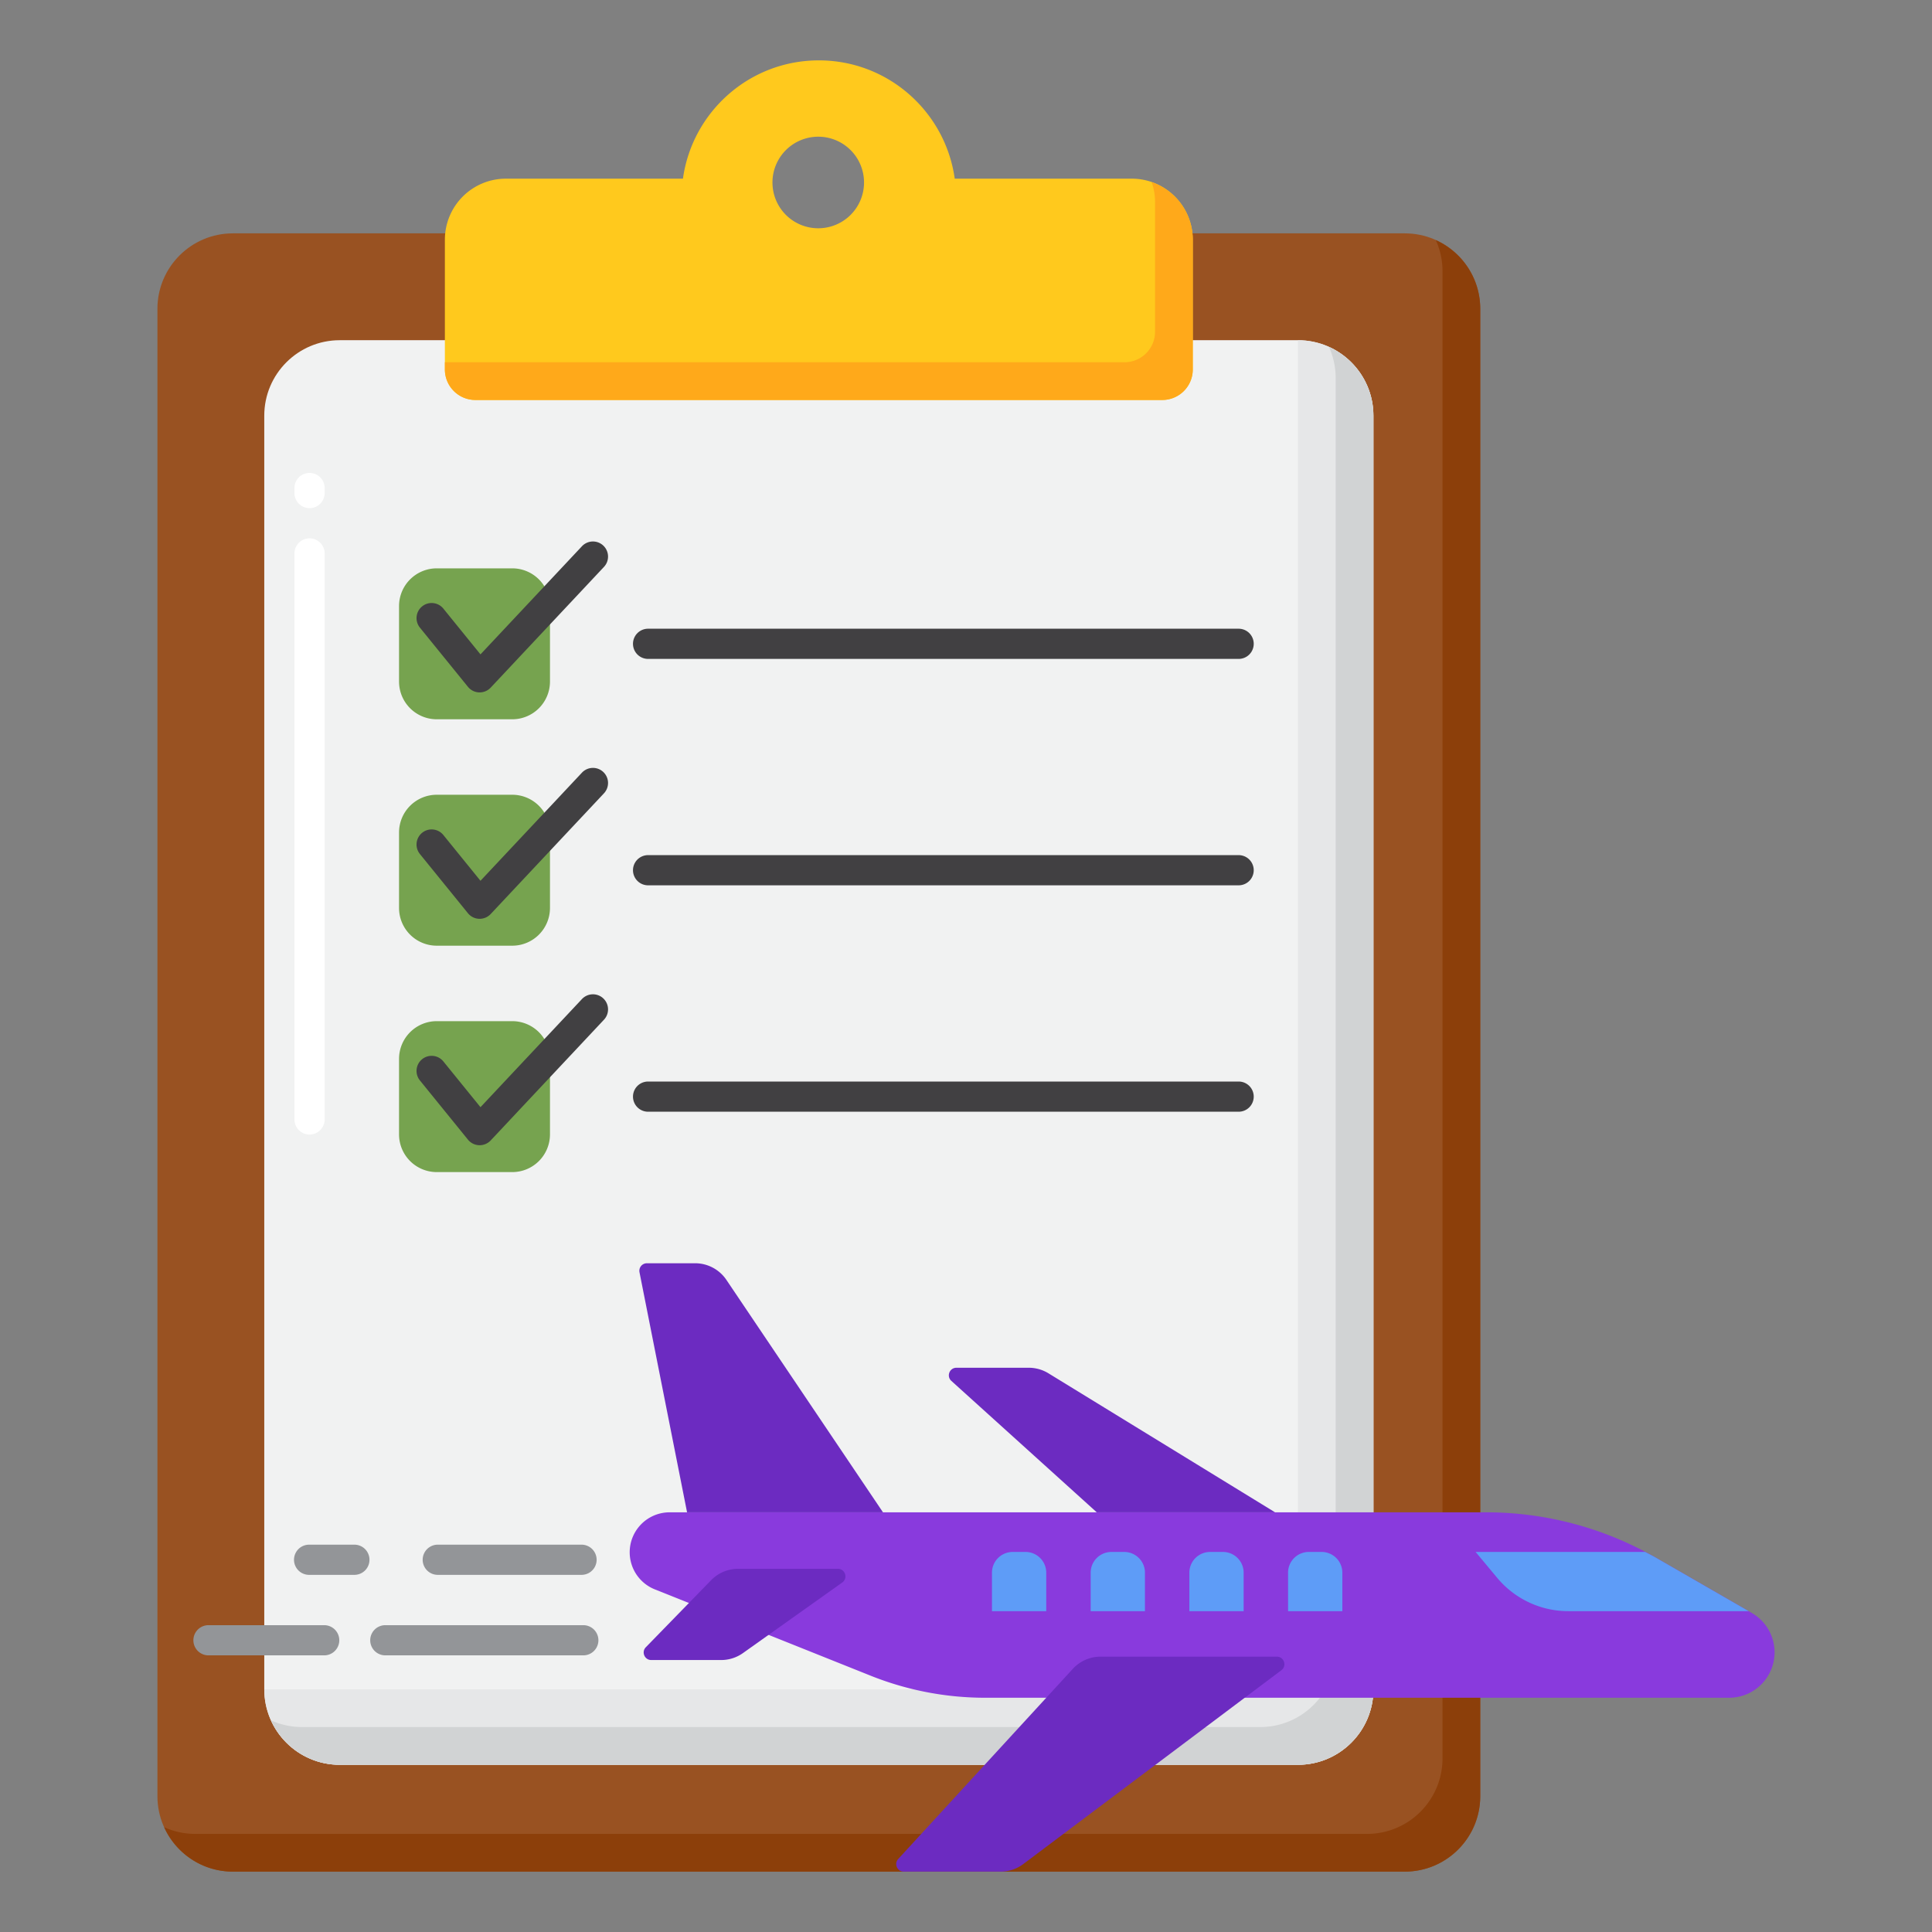<svg xmlns="http://www.w3.org/2000/svg" version="1.1" xmlns:xlink="http://www.w3.org/1999/xlink" width="512" height="512" x="0" y="0" viewBox="0 0 256 256" style="enable-background:new 0 0 512 512" xml:space="preserve" class=""><rect x="0" y="0" width="256" height="256" fill="#808080" stroke="none"/><g><path fill="#995222" d="M186.14 248H30.86c-5.523 0-10-4.477-10-10V40.921c0-5.523 4.477-10 10-10h155.28c5.523 0 10 4.477 10 10V238c0 5.523-4.477 10-10 10z" opacity="1" data-original="#995222" class=""></path><path fill="#8c3f0a" d="M190.25 31.812a9.95 9.95 0 0 1 .89 4.11V233c0 5.523-4.477 10-10 10H25.86a9.954 9.954 0 0 1-4.11-.89c1.569 3.471 5.053 5.89 9.11 5.89h155.28c5.523 0 10-4.477 10-10V40.921c0-4.056-2.419-7.541-5.89-9.109z" opacity="1" data-original="#8c3f0a"></path><path fill="#f1f2f2" d="M171.983 233.843H45.017c-5.523 0-10-4.477-10-10V55.079c0-5.523 4.477-10 10-10h126.966c5.523 0 10 4.477 10 10v168.764c0 5.523-4.477 10-10 10z" opacity="1" data-original="#f1f2f2" class=""></path><path fill="#ffffff" d="M41.017 150.333a2 2 0 0 1-2-2v-75a2 2 0 0 1 4 0v75a2 2 0 0 1-2 2zm0-83a2 2 0 0 1-2-2v-.667a2 2 0 0 1 4 0v.667a2 2 0 0 1-2 2z" opacity="1" data-original="#ffffff"></path><path fill="#e6e7e8" d="M171.983 45.079v168.764c0 5.523-4.477 10-10 10H35.017c0 5.523 4.477 10 10 10h126.966c5.523 0 10-4.477 10-10V55.079c0-5.523-4.477-10-10-10z" opacity="1" data-original="#e6e7e8"></path><path fill="#d1d3d4" d="M176.093 45.969a9.951 9.951 0 0 1 .891 4.11v168.764c0 5.523-4.477 10-10 10H40.017a9.954 9.954 0 0 1-4.11-.89c1.569 3.471 5.053 5.89 9.11 5.89h126.966c5.523 0 10-4.477 10-10V55.079c0-4.057-2.42-7.541-5.89-9.11z" opacity="1" data-original="#d1d3d4"></path><path fill="#ffc91d" d="M149.961 23.674h-23.454C125.273 14.821 117.693 8 108.5 8s-16.773 6.821-18.006 15.674H67.039a8.09 8.09 0 0 0-8.09 8.09v17.191A4.045 4.045 0 0 0 62.994 53h91.011a4.045 4.045 0 0 0 4.045-4.045V31.764a8.09 8.09 0 0 0-8.089-8.09zM108.5 30.247a6.067 6.067 0 1 1 0-12.133 6.067 6.067 0 0 1 0 12.133z" opacity="1" data-original="#ffc91d"></path><path fill="#ffa91a" d="M152.601 24.124c.286.828.45 1.714.45 2.64v17.191A4.045 4.045 0 0 1 149.006 48H58.949v.955A4.045 4.045 0 0 0 62.994 53h91.011a4.045 4.045 0 0 0 4.045-4.045V31.764c.001-3.542-2.279-6.545-5.449-7.64z" opacity="1" data-original="#ffa91a"></path><path fill="#76a34f" d="M67.875 95.309h-10a5 5 0 0 1-5-5v-10a5 5 0 0 1 5-5h10a5 5 0 0 1 5 5v10a5 5 0 0 1-5 5z" opacity="1" data-original="#76a34f" class=""></path><path fill="#414042" d="m63.557 91.747-.072-.001a1.998 1.998 0 0 1-1.48-.738l-6.349-7.826a2 2 0 1 1 3.106-2.52l4.905 6.046 13.418-14.299a2 2 0 1 1 2.916 2.737l-14.985 15.97a2.004 2.004 0 0 1-1.459.631zM164.125 87.309h-78.25a2 2 0 0 1 0-4h78.25a2 2 0 0 1 0 4z" opacity="1" data-original="#414042"></path><path fill="#76a34f" d="M67.875 125.309h-10a5 5 0 0 1-5-5v-10a5 5 0 0 1 5-5h10a5 5 0 0 1 5 5v10a5 5 0 0 1-5 5z" opacity="1" data-original="#76a34f" class=""></path><path fill="#414042" d="m63.557 121.747-.072-.001a1.998 1.998 0 0 1-1.48-.738l-6.349-7.826a2 2 0 1 1 3.106-2.52l4.905 6.046 13.418-14.299a2 2 0 1 1 2.916 2.737l-14.985 15.97a2.004 2.004 0 0 1-1.459.631zM164.125 117.309h-78.25a2 2 0 0 1 0-4h78.25a2 2 0 0 1 0 4z" opacity="1" data-original="#414042"></path><path fill="#76a34f" d="M67.875 155.309h-10a5 5 0 0 1-5-5v-10a5 5 0 0 1 5-5h10a5 5 0 0 1 5 5v10a5 5 0 0 1-5 5z" opacity="1" data-original="#76a34f" class=""></path><path fill="#414042" d="m63.557 151.747-.072-.001a1.998 1.998 0 0 1-1.48-.738l-6.349-7.826a2 2 0 1 1 3.106-2.52l4.905 6.046 13.418-14.299a2 2 0 1 1 2.916 2.737l-14.985 15.97a2.004 2.004 0 0 1-1.459.631zM164.125 147.309h-78.25a2 2 0 0 1 0-4h78.25a2 2 0 0 1 0 4z" opacity="1" data-original="#414042"></path><path fill="#893add" d="M229.122 224.96h-98.595a40.818 40.818 0 0 1-15.157-2.919l-28.61-11.444a5.294 5.294 0 0 1 1.966-10.207H196.93a45.056 45.056 0 0 1 22.497 6.019l12.7 7.319a6.018 6.018 0 0 1-3.005 11.232z" opacity="1" data-original="#893add"></path><path fill="#6c2bc1" d="M117 200.39H91.04l-6.303-31.809a1 1 0 0 1 .981-1.194h6.388a5 5 0 0 1 4.147 2.206z" opacity="1" data-original="#6c2bc1"></path><path fill="#5e9cf7" d="M207.808 213.487h23.903l-12.283-7.079c-.472-.272-.959-.514-1.44-.768h-22.463l2.862 3.434a12.258 12.258 0 0 0 9.421 4.413zM177.868 213.487h-7.193v-5.097a2.75 2.75 0 0 1 2.75-2.75h1.693a2.75 2.75 0 0 1 2.75 2.75zM164.79 213.487h-7.193v-5.097a2.75 2.75 0 0 1 2.75-2.75h1.693a2.75 2.75 0 0 1 2.75 2.75zM151.712 213.487h-7.193v-5.097a2.75 2.75 0 0 1 2.75-2.75h1.693a2.75 2.75 0 0 1 2.75 2.75zM138.633 213.487h-7.193v-5.097a2.75 2.75 0 0 1 2.75-2.75h1.693a2.75 2.75 0 0 1 2.75 2.75z" opacity="1" data-original="#5e9cf7"></path><path fill="#6c2bc1" d="m169.786 221.315-34.197 25.683a5.003 5.003 0 0 1-3.003 1.002h-12.83c-.871 0-1.325-1.035-.737-1.676l23.131-25.19a5.001 5.001 0 0 1 3.683-1.618h23.351c.962 0 1.37 1.222.602 1.799zM136.314 181.234h-9.583c-.915 0-1.35 1.128-.671 1.742l19.267 17.414h23.625l-30.024-18.418a4.995 4.995 0 0 0-2.614-.738zM95.556 219.963h-9.262c-.885 0-1.334-1.064-.716-1.698l8.645-8.877a5.002 5.002 0 0 1 3.582-1.512h13.217c.974 0 1.373 1.251.579 1.815l-13.148 9.346a4.991 4.991 0 0 1-2.897.926z" opacity="1" data-original="#6c2bc1"></path><path fill="#939598" d="M42.958 219.344H27.625a2 2 0 0 1 0-4h15.333a2 2 0 0 1 0 4zM77.292 219.344H51.056a2 2 0 0 1 0-4h26.236a2 2 0 0 1 0 4zM46.958 208.677h-6a2 2 0 0 1 0-4h6a2 2 0 0 1 0 4zM77.056 208.677H58.007a2 2 0 0 1 0-4h19.049a2 2 0 0 1 0 4z" opacity="1" data-original="#939598"></path></g></svg>